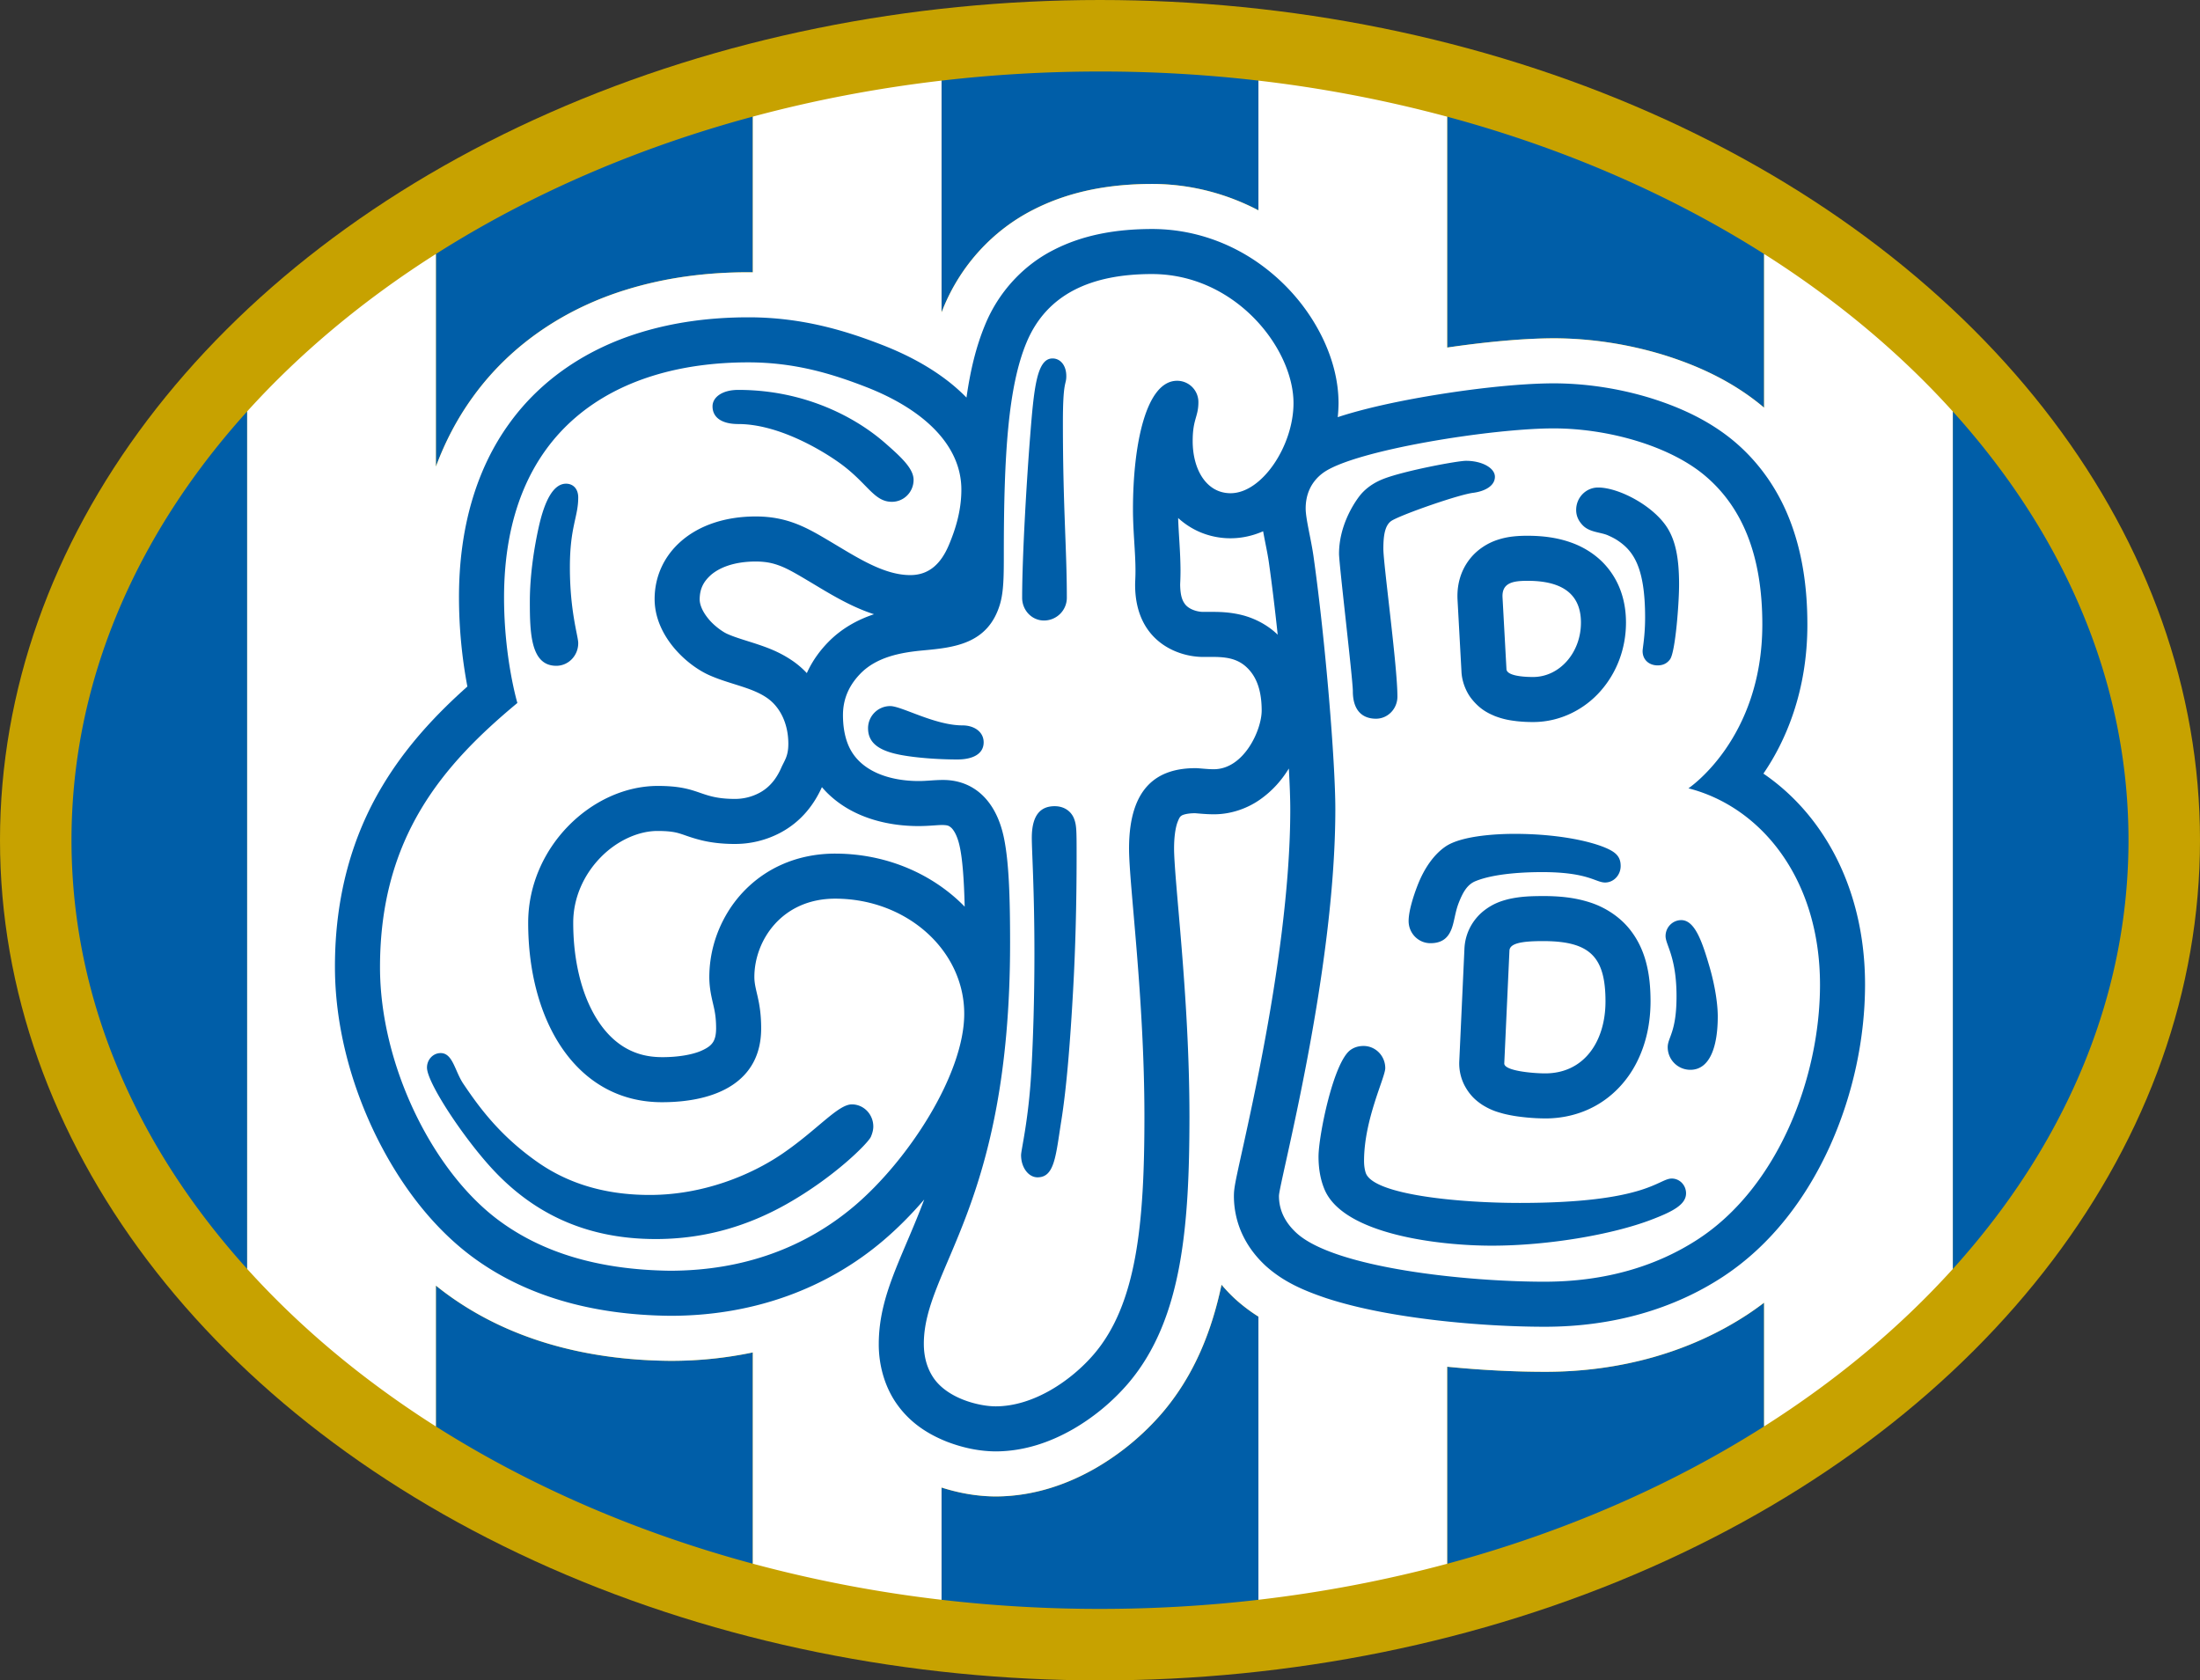 <svg xmlns="http://www.w3.org/2000/svg" xml:space="preserve" version="1.0" viewBox="0 0 566 432.3"><rect x="0" y="0" width="566" height="432.3" fill="#333333" stroke="none"/><ellipse cx="283" cy="216.149" fill="#C7A200" rx="283" ry="216.149"/><path fill="#005EA8" d="M527.667 140.925c-6.805-12.291-15.292-24.04-25.261-35.071v220.605c9.977-11.036 18.463-22.795 25.261-35.088 12.936-23.393 19.924-48.648 19.937-75.222-.013-26.572-7.001-51.828-19.937-75.224zM18.395 216.149c.013 26.574 6.999 51.83 19.937 75.222 6.804 12.292 15.291 24.041 25.26 35.073V105.84c-9.977 11.035-18.463 22.793-25.26 35.085-12.938 23.396-19.924 48.652-19.937 75.224zm224.36-137.081-.027.067-.009.023-.014.035c4.567-11.129 12.848-20 23.073-25.205l-.035.017.064-.033a.418.418 0 0 0-.029.016c9.793-5.025 20.262-6.629 30.357-6.662.132-.003.215-.003.263-.002h.057c10.121.011 19.395 2.635 27.309 6.788V20.737a351.937 351.937 0 0 0-40.765-2.34h-.061c-13.85 0-27.443.804-40.705 2.345v59.636c.159-.407.318-.814.486-1.219l.036-.091zm75.076 255.162-.041-.037a40.128 40.128 0 0 1-3.522-3.689c-2.448 11.599-6.869 23.222-15.394 33.142a66.83 66.83 0 0 1-17.033 14.071c-6.817 3.906-15.513 7.225-25.654 7.259h-.151c-4.372-.033-9.025-.761-13.803-2.295v28.881a351.731 351.731 0 0 0 40.766 2.341c13.87.002 27.484-.801 40.765-2.343v-72.843a43.105 43.105 0 0 1-5.859-4.421l-.074-.066zM161.197 74.507c10.072-3.111 20.585-4.448 31.166-4.463l.222-.001h.038c.356 0 .703.012 1.056.016V30.003c-21.636 5.824-41.935 13.691-60.471 23.26a271.995 271.995 0 0 0-21.061 12.076v54.707c2.394-6.45 5.537-12.433 9.449-17.835 10.074-14.012 24.411-23.058 39.601-27.704zm11.348 275.582c-.078 0-.192.002-.344 0h-.038l-.055-.002-.091-.001c-21.776-.235-41.674-5.695-57.653-17.624a80.91 80.91 0 0 1-2.218-1.732v36.237c23.815 15.108 51.376 27.188 81.531 35.312v-54.352a102.01 102.01 0 0 1-21.131 2.162c.001 0-.001.002-.001 0zm224.922 2.822c-.091 0-.147 0-.166-.002-7.391-.006-16.032-.411-24.98-1.304v50.691c21.635-5.824 41.935-13.691 60.471-23.261a272.292 272.292 0 0 0 21.06-12.075v-31.827a77.842 77.842 0 0 1-4.229 3.009c-14.636 9.609-32.56 14.78-52.156 14.769zm30.324-261.664c8.947 2.755 17.848 6.813 25.612 13.251.151.126.298.258.447.386V65.331c-23.815-15.108-51.376-27.188-81.53-35.31V89.41c9.854-1.443 19.468-2.349 27.373-2.382 9.481.015 19.015 1.471 28.098 4.219z"/><path fill="#FFF" d="M471.943 77.927A251.766 251.766 0 0 0 453.85 65.33v39.554c-.149-.127-.296-.259-.447-.386-7.765-6.439-16.665-10.497-25.612-13.251-9.083-2.748-18.617-4.204-28.098-4.219-7.905.033-17.52.938-27.373 2.382V30.021a335.903 335.903 0 0 0-48.557-9.284v33.375c-7.914-4.152-17.188-6.776-27.309-6.788h-.057a6.467 6.467 0 0 0-.263.002c-10.096.033-20.564 1.637-30.357 6.662-10.225 5.206-18.506 14.076-23.073 25.205l.014-.035c-.168.404-.327.812-.486 1.219V20.741c-16.77 1.949-33.008 5.077-48.555 9.262v40.055c-.353-.004-.7-.017-1.056-.016h-.038l-.222.001c-10.581.015-21.094 1.353-31.166 4.463-15.19 4.646-29.527 13.691-39.602 27.703-3.912 5.402-7.055 11.385-9.449 17.835V65.339C93.5 77.169 77.159 90.831 63.589 105.84v220.604c8.985 9.942 19.17 19.303 30.463 27.926a251.97 251.97 0 0 0 18.092 12.597V330.73c.729.59 1.467 1.168 2.218 1.732 15.979 11.929 35.877 17.389 57.653 17.624l.091.001.055.002h.038c.152.002.266 0 .344 0 0 .002.001 0 .001 0a102.01 102.01 0 0 0 21.131-2.162v54.352a335.74 335.74 0 0 0 48.555 9.283v-28.881c4.778 1.534 9.431 2.262 13.803 2.295h.151c10.142-.034 18.837-3.353 25.654-7.259a66.813 66.813 0 0 0 17.033-14.071c8.524-9.92 12.945-21.543 15.394-33.142a40.133 40.133 0 0 0 3.522 3.689l.041.037.073.065a43.105 43.105 0 0 0 5.859 4.421v72.843c16.771-1.948 33.009-5.078 48.557-9.263v-50.691c8.948.893 17.59 1.298 24.98 1.304.019.002.075.002.166.002 19.596.011 37.521-5.16 52.155-14.769a78.235 78.235 0 0 0 4.229-3.009v31.827c18.645-11.83 34.985-25.492 48.556-40.502V105.854c-8.981-9.942-19.167-19.303-30.46-27.927z"/><path fill="#FFF" d="m265.743 54.005.035-.017.029-.016-.064.033zm-22.988 25.063-.036.09.009-.023.027-.067z"/><path fill="#005EA8" d="M467.78 212.942c-3.933-5.554-8.721-10.252-14.104-13.923 5.786-8.422 11.341-21.362 11.311-38.406-.002-9.901-1.419-18.894-4.556-26.917-3.116-8.011-8.059-14.974-14.445-20.292-6.196-5.147-13.651-8.636-21.599-11.077-7.954-2.41-16.419-3.699-24.706-3.709-9.254.024-22.342 1.508-34.818 3.743-6.22 1.126-12.2 2.438-17.436 3.948a93.863 93.863 0 0 0-3.265 1.01 36.72 36.72 0 0 0 .208-3.61c-.015-5.57-1.419-10.919-3.729-15.968-3.494-7.553-9.102-14.533-16.597-19.887-7.469-5.331-17.015-8.95-27.687-8.939-9 .011-17.603 1.429-25.312 5.396-7.709 3.908-14.119 10.728-17.615 19.272-2.342 5.636-3.797 11.804-4.779 18.699a47.244 47.244 0 0 0-4.408-3.965c-5.028-3.962-10.873-7.09-17.307-9.591-9.162-3.566-20.492-7.112-34.424-7.093-9.662.003-19.071 1.221-27.895 3.947-13.205 4.051-25.219 11.726-33.615 23.397-8.429 11.649-12.943 26.835-12.917 44.767a123.978 123.978 0 0 0 2.158 22.874c-8.067 7.192-15.804 15.421-21.91 25.652-7.493 12.493-12.201 27.938-12.16 46.569.021 14.56 3.821 29.129 9.957 42.095 6.183 12.949 14.652 24.361 25.184 32.254 13.586 10.136 30.839 15.076 50.838 15.311l.108.001h.046l.236.001c21.528.001 40.325-7.147 54.665-19.334 3.661-3.107 7.217-6.68 10.57-10.576-2.549 6.791-5.167 12.39-7.42 18.082-2.254 5.747-4.263 11.892-4.275 19.032-.029 5.509 1.523 10.821 4.297 14.985 3.779 5.622 8.855 8.462 13.298 10.229 4.556 1.729 8.624 2.431 12.469 2.468 7.596-.024 14.301-2.504 19.936-5.729a55.166 55.166 0 0 0 14.032-11.603c7.425-8.632 11.259-19.257 13.354-30.696 2.088-11.499 2.535-24.133 2.546-38.05-.002-15.888-1.017-31.122-2.016-43.505-.5-6.188-.998-11.664-1.361-16.087-.368-4.389-.588-7.858-.578-9.403-.005-3.14.384-5.281.789-6.526.693-1.894.902-1.73 1.143-1.964.263-.181 1.333-.608 3.466-.616.201.014.811.067 1.549.127.871.068 1.963.147 3.263.149 4.495.02 8.635-1.551 11.689-3.644 3.469-2.39 5.854-5.238 7.628-8.132.239 4.354.37 7.992.366 10.456.018 19.887-3.481 43.457-7.05 62.249-1.779 9.412-3.564 17.649-4.914 23.782-.678 3.071-1.243 5.608-1.662 7.58-.211.99-.383 1.832-.526 2.617a33.7 33.7 0 0 0-.2 1.227c-.057.481-.138.909-.149 2.037-.011 3.501.795 7.044 2.288 10.134 1.482 3.104 3.574 5.73 5.909 7.885 4.656 4.181 9.82 6.338 15.526 8.28 8.541 2.793 18.455 4.532 28.388 5.699 9.916 1.149 19.747 1.663 27.787 1.666l.116.001c17.586 0 33.191-4.6 45.8-12.869 12.554-8.244 21.557-20.419 27.542-33.646 5.973-13.269 9-27.722 9.018-41.479.012-15.754-4.419-29.649-12.045-40.385zm-284.855-65.048c2.063-1.765 5.724-3.427 11.521-3.439 2.771.022 4.449.434 6.346 1.156 1.878.729 4.013 1.95 6.883 3.665 3.301 1.949 6.976 4.285 11.234 6.34 1.835.872 3.813 1.718 5.954 2.4-3.905 1.301-8.197 3.477-11.846 7.239-1.831 1.886-3.779 4.364-5.274 7.542-.058.121-.108.25-.164.372a22.53 22.53 0 0 0-3.155-2.798c-3.8-2.735-7.4-3.91-10.284-4.87-2.912-.929-5.241-1.616-6.941-2.384-1.121-.451-3.533-2.128-5.017-4.015-.767-.938-1.348-1.906-1.693-2.754-.351-.855-.483-1.561-.485-2.233.059-2.581.876-4.39 2.921-6.221zm63.138 83.317c-8.192-7.3-19.224-11.604-31.199-11.61-4.966-.004-9.681 1.001-13.807 2.854-6.215 2.776-10.948 7.373-13.986 12.472-3.047 5.123-4.567 10.752-4.583 16.408-.003 1.847.241 3.492.489 4.749.391 1.913.698 2.979.892 4.09.198 1.106.36 2.342.366 4.405-.014 1.815-.34 2.685-.641 3.271-.458.809-1.143 1.609-3.384 2.563-2.181.906-5.714 1.565-9.922 1.551-3.656-.015-6.485-.811-9.035-2.194-3.774-2.071-7.15-5.769-9.708-11.364-2.541-5.554-4.08-12.868-4.07-21.022-.011-6.41 2.728-12.384 7.03-16.793 4.294-4.419 9.92-6.857 14.739-6.813 2.166.001 3.415.159 4.27.319.65.125 1.112.253 1.783.471.971.301 2.601.963 5.044 1.573 2.431.606 5.397.987 8.77.977a24.883 24.883 0 0 0 11.627-2.874 22.932 22.932 0 0 0 6.796-5.463c1.715-2.02 2.969-4.17 3.924-6.28a23.953 23.953 0 0 0 1.537 1.649c3.579 3.476 7.734 5.508 11.718 6.722 4.008 1.208 7.944 1.642 11.674 1.648 3.139-.034 4.867-.303 6.254-.276 1.318.063 1.491.224 2.071.683.536.491 1.569 1.844 2.223 4.972.668 3.095 1.081 8.191 1.252 15.352a40.857 40.857 0 0 0-2.124-2.04zm81.981-68.549c-2.922-2.562-6.419-4.013-9.31-4.615-2.922-.626-5.296-.627-7.119-.64-.77.001-1.437.009-2.005.009h-.113v.001c-.467.003-1.301-.1-2.048-.341-1.18-.377-2.024-.941-2.56-1.624-.51-.714-1.215-1.745-1.266-5.019-.001-.059.007-.29.036-.941.025-.636.056-1.552.056-2.738-.023-4.891-.483-9.327-.61-13.491a20.132 20.132 0 0 0 3.667 2.662c2.909 1.661 6.398 2.567 9.821 2.552 3.095-.009 5.901-.719 8.375-1.803.532 2.983 1.183 5.83 1.498 8.15.794 5.626 1.559 11.969 2.252 18.457-.223-.21-.445-.422-.674-.619zm64.985-13.24c10.577 0 13.704 4.813 13.704 10.762 0 7.728-5.513 13.981-12.325 13.981-2.688 0-6.746-.352-6.836-2.013l-1.012-18.468c-.211-3.863 2.893-4.262 6.469-4.262zm4.507 126.718c-3.078 0-10.616-.631-10.527-2.578l1.33-29.002c.088-1.932 3.312-2.452 8.646-2.452 12.019 0 16.065 3.985 16.065 15.514 0 10.235-5.457 18.518-15.514 18.518z"/><path fill="#FFF" d="M434.39 202.801s19.009-12.632 19.009-42.188c0-17.596-5.07-30.137-14.85-38.323-9.033-7.561-24.763-12.082-38.866-12.082-16.028 0-51.537 5.655-59.359 11.494-3.242 2.419-4.41 5.795-4.41 9.085 0 2.722 1.371 7.751 2.029 12.418 3.067 21.737 5.603 52.881 5.603 64.958 0 42.352-14.503 96.229-14.503 99.493 0 3.685 1.582 6.836 4.473 9.505 9.808 9.059 43.725 12.57 63.837 12.57 15.668 0 28.92-4.009 39.571-10.978 20.446-13.377 31.314-41.389 31.314-65.426-.001-27.224-15.14-45.743-33.848-50.526zm-59.431-49.482c0-1.421.17-2.982.649-4.6a14.635 14.635 0 0 1 2.361-4.688c2.193-2.905 5.14-4.453 7.328-5.162a19.517 19.517 0 0 1 3.912-.846c1.501-.172 2.742-.189 3.819-.192 3.955.006 7.646.485 11.169 1.743 3.501 1.234 6.844 3.406 9.258 6.315a20.203 20.203 0 0 1 3.541 6.215c1.009 2.847 1.322 5.583 1.326 8.078-.007 6.629-2.349 12.827-6.506 17.552-4.095 4.702-10.353 8.018-17.36 8.018h-.049a38.17 38.17 0 0 1-4.178-.218c-1.595-.201-3.284-.411-5.677-1.334-1.557-.683-3.757-1.59-6.087-4.589-1.289-1.686-2.357-4.258-2.468-6.827l-1.01-18.437a20.479 20.479 0 0 1-.028-1.028zm46.182 119.875c-2.416 4.855-6.464 9.304-11.871 11.912-3.561 1.742-7.599 2.623-11.681 2.623h-.054a53.34 53.34 0 0 1-4.84-.251c-1.825-.183-3.753-.43-5.926-.979-1.479-.418-3.023-.792-5.367-2.237-1.299-.872-3.133-2.188-4.662-5.109a12.42 12.42 0 0 1-1.317-5.951l.008-.173 1.33-29.002a13.178 13.178 0 0 1 1.546-5.615 13.432 13.432 0 0 1 3.399-4.078c2.45-1.915 4.485-2.513 6.171-2.97 3.359-.794 6.022-.815 9.107-.849 4.095.014 7.944.335 11.885 1.583 3.894 1.201 7.989 3.725 10.731 7.38 1.839 2.4 3.041 5.08 3.775 7.683.982 3.495 1.254 6.902 1.264 10.457-.009 5.377-1.048 10.694-3.498 15.576zm-218.326-81.829c0 3.219-1.004 4.296-1.822 6.158-1.224 2.787-2.996 5.064-5.659 6.468a13.302 13.302 0 0 1-6.224 1.539c-9.29 0-8.886-3.342-19.867-3.342-16.924 0-33.358 15.743-33.358 35.198 0 25.519 12.507 46.169 34.404 46.169 14.115 0 25.536-5.313 25.536-18.975 0-7.32-1.748-9.75-1.748-13.245 0-9.29 6.99-20.144 20.787-20.144 18.354 0 33.205 13.247 33.205 29.618 0 15.521-14.353 37.687-28.339 49.507-12.388 10.47-28.263 16.595-47.422 16.595-18.285-.243-32.809-4.636-44.071-13.02-17.065-12.703-30.472-40.082-30.472-65.052 0-33.53 16.29-52.17 35.341-67.993 0 0-3.429-11.519-3.429-27.102 0-42.863 28.104-60.522 62.837-60.522 11.998 0 21.596 2.96 30.233 6.31 14.87 5.766 24.586 14.986 24.586 26.435 0 5.626-1.637 10.484-3.192 14.191-2.055 4.9-5.144 7.792-9.96 7.792-6.807 0-13.685-4.542-20.59-8.641-5.68-3.371-10.775-6.443-19.146-6.443-16.096 0-26.03 9.503-26.03 21.247 0 9.382 8.08 16.932 14.083 19.597 5.396 2.396 11.102 3.107 15.092 6.021 2.95 2.153 5.225 6.207 5.225 11.634"/><path fill="#FFF" d="M259.868 242.693c0-12.523-.338-21.114-1.583-27.139-2.019-9.773-7.917-14.9-15.643-14.9-2.346 0-4.231.276-6.255.276-7.404 0-15.514-2.441-18.283-9.591-.796-2.055-1.231-4.5-1.231-7.387 0-4.829 2.131-8.224 4.465-10.631 4.239-4.373 10.585-5.481 16.1-5.993 7.975-.738 16.75-1.609 19.825-11.877.982-3.279.992-7.516.992-13.013 0-25.457 1.102-42.998 5.866-54.381 5.222-12.474 16.708-17.554 32.236-17.554 21.494 0 36.424 19.132 36.424 33.205 0 10.946-8.094 23.179-16.188 23.179-6.162 0-9.75-6.006-9.75-13.429 0-5.703 1.472-6.163 1.472-10.026a5.47 5.47 0 0 0-5.473-5.473c-8.048 0-11.359 16.51-11.359 33.066 0 5.672.645 10.983.645 15.729 0 2.034-.093 2.75-.093 3.679 0 14.441 10.819 18.565 17.477 18.573 3.944.005 7.806-.3 10.92 2.393 2.532 2.208 4.164 5.666 4.164 11.411 0 4.967-4.553 15.084-12.325 15.084-1.793 0-3.725-.276-4.69-.276-9.457 0-17.108 4.507-17.108 20.695 0 9.26 3.956 38.202 3.956 68.995 0 27.282-1.925 48.236-13.086 61.177-5.682 6.588-15.336 13.312-25.192 13.312-4.216 0-12.474-1.988-16.084-7.476-1.479-2.249-2.389-5.087-2.389-8.616-.002-19.461 22.19-35.291 22.19-103.012z"/><path fill="#005EA8" d="M189.938 109.089c9.916 0 20.704 6.22 25.834 9.848 7.418 5.246 8.953 10.158 13.687 10.158 3.084 0 5.58-2.522 5.58-5.641 0-2.903-3.164-5.836-7.342-9.491-2.975-2.602-6.783-5.251-11.332-7.515-7.118-3.543-16.048-6.143-26.427-6.143-4.139 0-6.623 1.892-6.623 4.231.001 2.944 2.484 4.553 6.623 4.553zm-43.322 36.869c0-10.485 2.146-12.938 2.146-17.967 0-2.33-1.399-3.556-3.127-3.556-3.25 0-5.506 4.328-7.021 11.105-1.171 5.241-2.3 12.348-2.3 19.248 0 8.155.245 16.495 6.806 16.495 3.119 0 5.642-2.605 5.642-5.826.001-1.839-2.146-8.093-2.146-19.499m-33.249 124.956c3.142 0 3.636 4.639 5.846 7.915 3.917 5.81 9.236 13.224 19.058 20.118 6.982 4.9 16.24 8.465 28.888 8.465 13.858 0 26.189-5.177 34.185-10.65 8.968-6.139 14.248-12.651 17.814-12.651 3.05 0 5.519 2.551 5.519 5.703 0 .785-.212 1.672-.622 2.633-.671 1.574-9.257 10.284-21.618 17.277-9.614 5.438-20.707 9.032-33.745 9.032-19.173 0-32.289-7.587-41.87-17.865-7.364-7.899-16.971-22.299-16.971-26.246-.001-2.063 1.572-3.731 3.516-3.731zm109.96-83.565a5.7 5.7 0 0 1 5.703-5.703c2.943 0 11.467 4.967 18.58 4.967 3.017 0 5.458 1.655 5.458 4.354 0 3.127-3.017 4.415-6.745 4.415-5.212 0-10.74-.452-14.449-1.141-5.566-1.034-8.547-2.991-8.547-6.892zm39.643-33.573c0-10.671 1.177-30.376 2.053-41.456.969-12.251 1.674-20.108 5.765-20.108 1.958 0 3.542 1.702 3.542 4.553 0 2.392-.874.92-.874 11.958 0 21.846 1.012 32.413 1.012 45.054 0 3.237-2.633 5.856-5.887 5.856-3.102-.001-5.611-2.62-5.611-5.857zm8.37 53.624c2.575 0 4.331 1.436 5.01 3.269.632 1.705.632 3.047.632 9.609 0 12.329-.314 23.905-.891 34.271-.742 13.336-1.668 25.13-3.038 33.728-1.446 9.083-1.713 14.6-6.128 14.6-2.339 0-4.231-2.551-4.231-5.703 0-1.337 1.908-8.893 2.621-21.292.486-8.462.813-18.955.813-30.584 0-16.438-.674-26.307-.674-29.74 0-6.135 2.452-8.158 5.886-8.158zm163.54 67.819a5.821 5.821 0 0 1-5.825-5.824c0-2.515 2.269-3.803 2.269-13.062 0-10.24-2.82-13.245-2.82-15.515 0-2.271 1.81-4.107 4.047-4.107 3.495 0 5.401 5.606 7.268 12.023 1.281 4.405 2.114 9.191 2.114 12.811-.001 7.559-1.963 13.674-7.053 13.674zm-21.942-48.187c-2.438 0-4.35-2.675-16.199-2.675-3.873 0-12.106.248-17.175 2.345-2.18.901-3.291 3.069-4.269 5.553-.969 2.462-1.126 4.976-1.93 6.92-.769 1.858-2.129 3.469-5.355 3.469-3.102 0-5.611-2.552-5.611-5.703 0-2.621 1.289-6.574 2.318-9.212 1.831-4.695 4.374-8.01 7.105-9.907 4.4-3.055 14.492-3.308 17.803-3.308 13.245 0 22.771 2.669 25.607 4.757 1.29.948 1.719 2.082 1.719 3.51.001 2.35-1.794 4.251-4.013 4.251zm20.837 79.96c0-2.101-1.642-3.801-3.67-3.801-3.468 0-6.355 6.274-39.101 6.274-15.728 0-37.86-2.105-39.655-7.792-.285-.904-.416-1.911-.416-3.03 0-10.67 5.457-21.462 5.457-23.854 0-3.151-2.495-5.703-5.58-5.703-1.294 0-2.385.34-3.322.993-4.437 3.087-8.267 22.186-8.267 27.46 0 3.216.526 5.993 1.515 8.387 4.846 11.743 29.818 14.535 43.032 14.535 14.559 0 31.022-2.86 40.952-6.633 5.547-2.106 9.055-3.902 9.055-6.836zm-74.257-127.799c0-7.849-3.617-34.094-3.617-38.018 0-3.618.46-6.264 2.269-7.297 3.005-1.717 17.415-6.745 20.971-7.113 3.017-.43 5.458-1.838 5.458-4.109s-3.318-4.108-7.42-4.108c-2.269 0-15.826 2.559-21.163 4.613-3.104 1.195-5.089 2.923-6.308 4.523-1.731 2.273-5.212 7.91-5.212 14.778 0 2.575 3.556 32.315 3.556 35.381 0 5.151 2.66 7.052 5.948 7.052 3.049.001 5.518-2.55 5.518-5.702zm66.946-8.017c1.371 0 2.409-.5 3.193-1.558 1.368-1.849 2.325-14.4 2.325-19.229 0-6.646-.869-11-2.845-14.315-3.48-5.839-12.591-10.657-17.989-10.657-3.118 0-5.642 2.578-5.642 5.764 0 1.835.843 3.046 1.613 3.876 1.81 1.95 4.641 1.797 6.626 2.69.834.375 1.644.77 2.4 1.272 4.009 2.659 7.098 6.79 7.098 19.832 0 4.779-.644 7.864-.644 8.646.002 2.299 1.729 3.679 3.865 3.679z"/></svg>